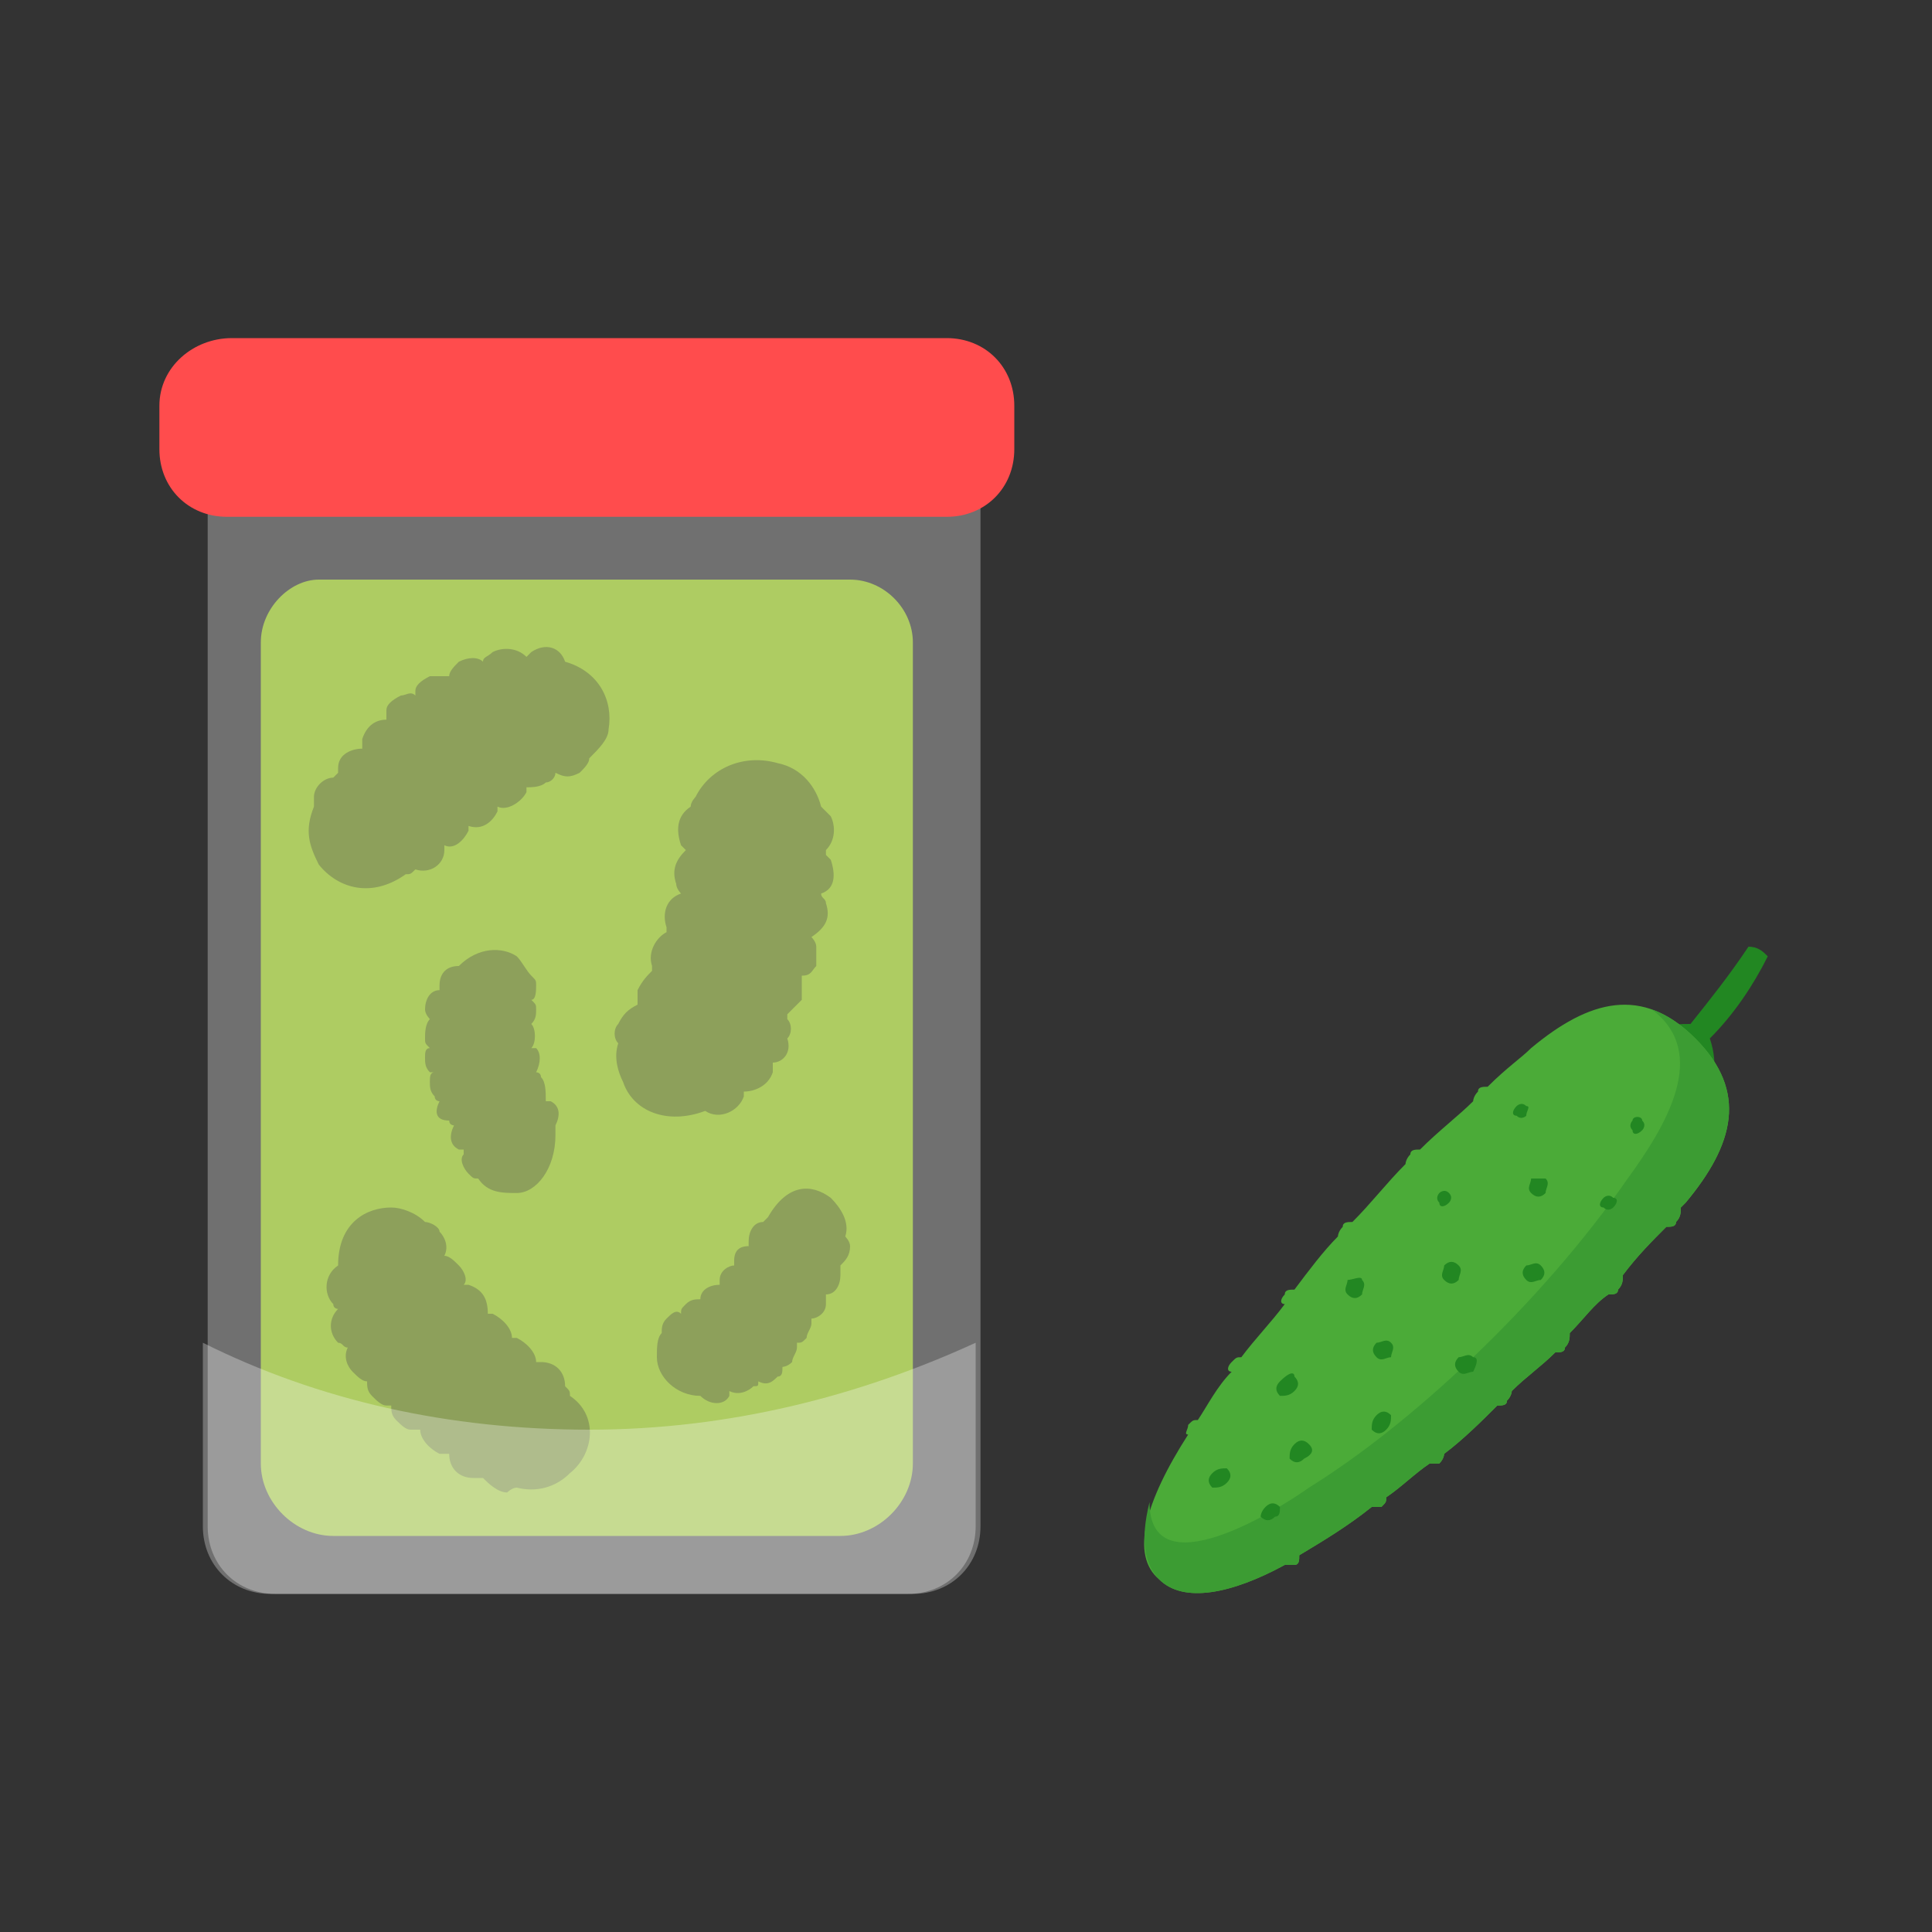 <?xml version="1.0" encoding="utf-8"?>
<!-- Generator: Adobe Illustrator 25.0.0, SVG Export Plug-In . SVG Version: 6.00 Build 0)  -->
<svg version="1.1" xmlns="http://www.w3.org/2000/svg" xmlns:xlink="http://www.w3.org/1999/xlink" x="0px" y="0px" width="40px"
	 height="40px" viewBox="0 0 40 40" enable-background="new 0 0 40 40" xml:space="preserve">
<rect x="0" y="0" width="40" height="40" fill="#333333" stroke="none"/>
<g id="template_app">
</g>
<g id="icones">
	<g>
		<g>
			<path fill="#8BB71F" d="M5.4,13.3v17c0,0.8,0.7,1.5,1.5,1.5h10.5c0.8,0,1.5-0.7,1.5-1.5v-17c0-0.7-0.6-1.3-1.3-1.3h-11
				C6,12,5.4,12.6,5.4,13.3z"/>
			<g>
				<g>
					<path fill-rule="evenodd" clip-rule="evenodd" fill="#5C7815" d="M11.8,30.5c-0.3,0.3-0.7,0.4-1.1,0.3c-0.1,0-0.2,0.1-0.2,0.1
						c-0.2,0-0.4-0.2-0.5-0.3c0,0,0,0-0.1,0c0,0-0.1,0-0.1,0c-0.3,0-0.5-0.2-0.5-0.5c-0.1,0-0.1,0-0.2,0c-0.2-0.1-0.4-0.3-0.4-0.5
						c0,0,0,0,0,0c-0.1,0-0.1,0-0.2,0c-0.1,0-0.2-0.1-0.3-0.2c-0.1-0.1-0.1-0.2-0.1-0.3c0,0,0,0,0,0c0,0-0.1,0-0.1,0
						c-0.1,0-0.2-0.1-0.3-0.2c-0.1-0.1-0.1-0.2-0.1-0.3c0,0,0,0,0,0c-0.1,0-0.2-0.1-0.3-0.2c-0.1-0.1-0.2-0.3-0.1-0.5
						c-0.1,0-0.1-0.1-0.2-0.1c-0.2-0.2-0.2-0.5,0-0.7c0,0-0.1,0-0.1-0.1c-0.2-0.2-0.2-0.6,0.1-0.8C7,25.3,7.6,25,8.1,25
						c0.2,0,0.5,0.1,0.7,0.3c0.1,0,0.3,0.1,0.3,0.2c0.1,0.1,0.2,0.3,0.1,0.5c0.1,0,0.2,0.1,0.3,0.2c0.1,0.1,0.2,0.3,0.1,0.4
						c0,0,0,0,0,0c0,0,0,0,0.1,0c0.3,0.1,0.4,0.3,0.4,0.6l0,0c0,0,0.1,0,0.1,0c0.2,0.1,0.4,0.3,0.4,0.5c0,0,0,0,0,0c0,0,0.1,0,0.1,0
						c0.2,0.1,0.4,0.3,0.4,0.5c0,0,0,0,0,0c0,0,0.1,0,0.1,0c0.3,0,0.5,0.2,0.5,0.5c0.1,0.1,0.1,0.1,0.1,0.2
						C12.4,29.3,12.3,30.1,11.8,30.5"/>
				</g>
			</g>
			<g>
				<g>
					<path fill-rule="evenodd" clip-rule="evenodd" fill="#5C7815" d="M6.6,17.9c-0.2-0.4-0.3-0.7-0.1-1.2c0-0.1,0-0.2,0-0.2
						c0-0.2,0.2-0.4,0.4-0.4c0,0,0,0,0.1-0.1c0,0,0-0.1,0-0.1c0-0.3,0.3-0.4,0.5-0.4c0-0.1,0-0.1,0-0.2C7.6,15,7.8,14.9,8,14.9
						c0,0,0,0,0,0c0-0.1,0-0.1,0-0.2c0-0.1,0.1-0.2,0.3-0.3c0.1,0,0.2-0.1,0.3,0c0,0,0,0,0,0c0,0,0-0.1,0-0.1c0-0.1,0.1-0.2,0.3-0.3
						C9.1,14,9.2,14,9.3,14c0,0,0,0,0,0c0-0.1,0.1-0.2,0.2-0.3c0.2-0.1,0.4-0.1,0.5,0c0-0.1,0.1-0.1,0.2-0.2
						c0.2-0.1,0.5-0.1,0.7,0.1c0,0,0,0,0.1-0.1c0.3-0.2,0.6-0.1,0.7,0.2c0.7,0.2,1,0.8,0.9,1.4c0,0.2-0.2,0.4-0.4,0.6
						c0,0.1-0.1,0.2-0.2,0.3c-0.2,0.1-0.3,0.1-0.5,0c0,0.1-0.1,0.2-0.2,0.2c-0.1,0.1-0.3,0.1-0.4,0.1c0,0,0,0,0,0c0,0,0,0,0,0.1
						c-0.1,0.2-0.4,0.4-0.6,0.3l0,0c0,0,0,0.1,0,0.1c-0.1,0.2-0.3,0.4-0.6,0.3c0,0,0,0,0,0c0,0,0,0.1,0,0.1
						c-0.1,0.2-0.3,0.4-0.5,0.3c0,0,0,0,0,0c0,0,0,0.1,0,0.1c0,0.3-0.3,0.5-0.6,0.4c-0.1,0.1-0.1,0.1-0.2,0.1
						C7.7,18.6,7,18.4,6.6,17.9"/>
				</g>
			</g>
			<g>
				<g>
					<path fill-rule="evenodd" clip-rule="evenodd" fill="#5C7815" d="M10.7,24.7c-0.3,0-0.6,0-0.8-0.3c-0.1,0-0.1,0-0.2-0.1
						c-0.1-0.1-0.2-0.3-0.1-0.4c0,0,0,0,0-0.1c0,0-0.1,0-0.1,0c-0.2-0.1-0.2-0.3-0.1-0.5c0,0-0.1,0-0.1-0.1C9,23.2,9,23,9.1,22.8
						c0,0,0,0,0,0c0,0-0.1,0-0.1-0.1c-0.1-0.1-0.1-0.2-0.1-0.3c0-0.1,0-0.2,0.1-0.2c0,0,0,0,0,0c0,0,0,0-0.1,0
						c-0.1-0.1-0.1-0.2-0.1-0.3c0-0.1,0-0.2,0.1-0.2c0,0,0,0,0,0c-0.1-0.1-0.1-0.1-0.1-0.2c0-0.1,0-0.3,0.1-0.4c0,0-0.1-0.1-0.1-0.2
						c0-0.2,0.1-0.4,0.3-0.4c0,0,0,0,0-0.1c0-0.2,0.1-0.4,0.4-0.4c0.4-0.4,0.9-0.4,1.2-0.2c0.1,0.1,0.2,0.3,0.3,0.4
						c0.1,0.1,0.1,0.1,0.1,0.2c0,0.1,0,0.3-0.1,0.3c0.1,0.1,0.1,0.1,0.1,0.2c0,0.1,0,0.2-0.1,0.3c0,0,0,0,0,0c0,0,0,0,0,0
						c0.1,0.1,0.1,0.4,0,0.5l0,0c0,0,0,0,0.1,0c0.1,0.1,0.1,0.3,0,0.5c0,0,0,0,0,0c0,0,0.1,0,0.1,0.1c0.1,0.1,0.1,0.3,0.1,0.5
						c0,0,0,0,0,0c0,0,0.1,0,0.1,0c0.2,0.1,0.2,0.3,0.1,0.5c0,0.1,0,0.1,0,0.2C11.5,24.2,11.1,24.7,10.7,24.7"/>
				</g>
			</g>
			<g>
				<g>
					<path fill-rule="evenodd" clip-rule="evenodd" fill="#5C7815" d="M17.2,24.8c0.2,0.2,0.4,0.5,0.3,0.8c0,0,0.1,0.1,0.1,0.2
						c0,0.2-0.1,0.3-0.2,0.4c0,0,0,0,0,0.1c0,0,0,0.1,0,0.1c0,0.2-0.1,0.4-0.3,0.4c0,0,0,0.1,0,0.2c0,0.2-0.2,0.3-0.3,0.3
						c0,0,0,0,0,0c0,0,0,0.1,0,0.1c0,0.1-0.1,0.2-0.1,0.3c-0.1,0.1-0.1,0.1-0.2,0.1c0,0,0,0,0,0c0,0,0,0,0,0.1
						c0,0.1-0.1,0.2-0.1,0.3c-0.1,0.1-0.2,0.1-0.2,0.1c0,0,0,0,0,0c0,0.1,0,0.2-0.1,0.2c-0.1,0.1-0.2,0.2-0.4,0.1
						c0,0.1,0,0.1-0.1,0.1c-0.1,0.1-0.3,0.2-0.5,0.1c0,0,0,0,0,0.1c-0.1,0.2-0.4,0.2-0.6,0c-0.5,0-0.9-0.4-0.9-0.8
						c0-0.2,0-0.4,0.1-0.5c0-0.1,0-0.2,0.1-0.3c0.1-0.1,0.2-0.2,0.3-0.1c0-0.1,0-0.1,0.1-0.2c0.1-0.1,0.2-0.1,0.3-0.1c0,0,0,0,0,0
						c0,0,0,0,0,0c0-0.2,0.2-0.3,0.4-0.3l0,0c0,0,0,0,0-0.1c0-0.2,0.2-0.3,0.3-0.3c0,0,0,0,0,0c0,0,0-0.1,0-0.1
						c0-0.2,0.1-0.3,0.3-0.3c0,0,0,0,0,0c0,0,0-0.1,0-0.1c0-0.2,0.1-0.4,0.3-0.4c0,0,0.1-0.1,0.1-0.1C16.3,24.5,16.8,24.5,17.2,24.8
						"/>
				</g>
			</g>
			<g>
				<g>
					<path fill-rule="evenodd" clip-rule="evenodd" fill="#5C7815" d="M16.1,15.8c0.5,0.1,0.8,0.5,0.9,0.9c0.1,0.1,0.1,0.1,0.2,0.2
						c0.1,0.2,0.1,0.5-0.1,0.7c0,0,0,0.1,0,0.1c0,0,0.1,0.1,0.1,0.1c0.1,0.3,0.1,0.6-0.2,0.7c0,0.1,0.1,0.1,0.1,0.2
						c0.1,0.3,0,0.5-0.3,0.7c0,0,0,0,0,0c0,0,0.1,0.1,0.1,0.2c0,0.1,0,0.3,0,0.4c-0.1,0.1-0.1,0.2-0.3,0.2c0,0,0,0,0,0
						c0,0,0,0.1,0,0.1c0,0.1,0,0.3,0,0.4c-0.1,0.1-0.2,0.2-0.3,0.3c0,0,0,0,0,0.1c0.1,0.1,0.1,0.3,0,0.4C16.4,21.8,16.2,22,16,22
						c0,0.1,0,0.2,0,0.2c-0.1,0.3-0.4,0.4-0.6,0.4c0,0,0,0.1,0,0.1c-0.1,0.3-0.5,0.5-0.8,0.3c-0.8,0.3-1.5,0-1.7-0.6
						c-0.1-0.2-0.2-0.5-0.1-0.8c-0.1-0.1-0.1-0.3,0-0.4c0.1-0.2,0.2-0.3,0.4-0.4c0-0.1,0-0.2,0-0.3c0.1-0.2,0.2-0.3,0.3-0.4
						c0,0,0,0,0,0c0,0,0,0,0-0.1c-0.1-0.3,0.1-0.6,0.3-0.7l0,0c0,0,0-0.1,0-0.1c-0.1-0.3,0-0.6,0.3-0.7c0,0,0,0,0,0
						c0,0-0.1-0.1-0.1-0.2c-0.1-0.3,0-0.5,0.2-0.7c0,0,0,0,0,0c0,0-0.1-0.1-0.1-0.1c-0.1-0.3-0.1-0.6,0.2-0.8c0-0.1,0.1-0.2,0.1-0.2
						C14.7,15.9,15.4,15.6,16.1,15.8"/>
				</g>
			</g>
			<path opacity="0.3" fill="#FFFFFF" d="M5.7,7.9L5.7,7.9c-0.8,0-1.4,0.6-1.4,1.4v22.3c0,0.8,0.6,1.4,1.4,1.4h13.2
				c0.8,0,1.4-0.6,1.4-1.4V9.3c0-0.8-0.6-1.4-1.4-1.4h0H5.7z"/>
			<path opacity="0.3" fill="#FFFFFF" d="M12.2,29.6c-2.9,0-5.6-0.6-8-1.8v3.8c0,0.8,0.6,1.4,1.4,1.4h13.2c0.8,0,1.4-0.6,1.4-1.4
				v-3.8C17.8,28.9,15.1,29.6,12.2,29.6z"/>
			<path fill="#FF4C4D" d="M4.8,7C4,7,3.3,7.6,3.3,8.4v0.9c0,0.8,0.6,1.4,1.4,1.4h14.9c0.8,0,1.4-0.6,1.4-1.4V8.4
				c0-0.8-0.6-1.4-1.4-1.4H4.8z"/>
		</g>
		<g>
			<path fill-rule="evenodd" clip-rule="evenodd" fill="#228722" d="M35.5,22.3c-0.4-0.3-0.7-0.7-1.1-1c0.2-0.1,0.4-0.1,0.6-0.1
				c0.4-0.5,0.8-1,1.2-1.6c0.2,0,0.3,0.1,0.4,0.2c-0.3,0.6-0.7,1.2-1.2,1.7C35.5,21.8,35.5,22,35.5,22.3z"/>
			<path fill-rule="evenodd" clip-rule="evenodd" fill="#4BAB38" d="M24,32.7c0.5,0.5,1.5,0.3,2.6-0.3c0.1,0,0.2,0,0.2,0
				c0.1,0,0.1-0.1,0.1-0.2c0.5-0.3,1-0.6,1.5-1c0.1,0,0.2,0,0.2,0c0.1-0.1,0.1-0.1,0.1-0.2c0.3-0.2,0.6-0.5,0.9-0.7
				c0.1,0,0.2,0,0.2,0c0.1-0.1,0.1-0.2,0.1-0.2c0.4-0.3,0.8-0.7,1.1-1c0.1,0,0.2,0,0.2-0.1c0.1-0.1,0.1-0.2,0.1-0.2
				c0.3-0.3,0.6-0.5,0.9-0.8c0.1,0,0.2,0,0.2-0.1c0.1-0.1,0.1-0.2,0.1-0.3c0.3-0.3,0.5-0.6,0.8-0.8c0.1,0,0.2,0,0.2-0.1
				c0.1-0.1,0.1-0.2,0.1-0.3c0.3-0.4,0.6-0.7,0.9-1c0.1,0,0.2,0,0.2-0.1c0.1-0.1,0.1-0.2,0.1-0.3c0,0,0.1-0.1,0.1-0.1
				c1-1.2,1.3-2.3,0.2-3.4c-1.1-1.1-2.2-0.8-3.4,0.2c-0.2,0.2-0.5,0.4-0.9,0.8c-0.1,0-0.2,0-0.2,0.1c-0.1,0.1-0.1,0.2-0.1,0.2
				c-0.3,0.3-0.7,0.6-1.1,1c-0.1,0-0.2,0-0.2,0.1c-0.1,0.1-0.1,0.2-0.1,0.2c-0.4,0.4-0.7,0.8-1.1,1.2c-0.1,0-0.2,0-0.2,0.1
				c-0.1,0.1-0.1,0.2-0.1,0.2c-0.3,0.3-0.6,0.7-0.9,1.1c-0.1,0-0.2,0-0.2,0.1c-0.1,0.1-0.1,0.2,0,0.2c-0.3,0.4-0.6,0.7-0.9,1.1
				c-0.1,0-0.1,0-0.2,0.1c-0.1,0.1-0.1,0.2,0,0.2c-0.3,0.3-0.5,0.7-0.7,1c-0.1,0-0.1,0-0.2,0.1c0,0.1-0.1,0.2,0,0.2
				C23.7,31.1,23.4,32.2,24,32.7z"/>
			<path fill-rule="evenodd" clip-rule="evenodd" fill="#3C9C33" d="M24,32.7c0.5,0.5,1.5,0.3,2.6-0.3c0.1,0,0.2,0,0.2,0
				c0.1,0,0.1-0.1,0.1-0.2c0.5-0.3,1-0.6,1.5-1c0.1,0,0.2,0,0.2,0c0.1-0.1,0.1-0.1,0.1-0.2c0.3-0.2,0.6-0.5,0.9-0.7
				c0.1,0,0.2,0,0.2,0c0.1-0.1,0.1-0.2,0.1-0.2c0.4-0.3,0.8-0.7,1.1-1c0.1,0,0.2,0,0.2-0.1c0.1-0.1,0.1-0.2,0.1-0.2
				c0.3-0.3,0.6-0.5,0.9-0.8c0.1,0,0.2,0,0.2-0.1c0.1-0.1,0.1-0.2,0.1-0.3c0.3-0.3,0.5-0.6,0.8-0.8c0.1,0,0.2,0,0.2-0.1
				c0.1-0.1,0.1-0.2,0.1-0.3c0.3-0.4,0.6-0.7,0.9-1c0.1,0,0.2,0,0.2-0.1c0.1-0.1,0.1-0.2,0.1-0.3c0,0,0.1-0.1,0.1-0.1
				c1-1.2,1.3-2.3,0.2-3.4c-0.3-0.3-0.6-0.5-0.9-0.6c1.2,0.9,0.3,2.4-0.5,3.5c-1.8,2.6-4.5,5.1-6.6,6.4c-0.7,0.5-3.3,2.1-3.3,0.3
				C23.6,31.9,23.7,32.4,24,32.7z"/>
			<path fill-rule="evenodd" clip-rule="evenodd" fill="#228722" d="M27.1,29.9c-0.1-0.1-0.2-0.1-0.3,0c-0.1,0.1-0.1,0.2-0.1,0.3
				c0.1,0.1,0.2,0.1,0.3,0C27.2,30.1,27.2,30,27.1,29.9z"/>
			<path fill-rule="evenodd" clip-rule="evenodd" fill="#228722" d="M28.8,29.3c-0.1-0.1-0.2-0.1-0.3,0c-0.1,0.1-0.1,0.2-0.1,0.3
				c0.1,0.1,0.2,0.1,0.3,0C28.8,29.5,28.8,29.4,28.8,29.3z"/>
			<path fill-rule="evenodd" clip-rule="evenodd" fill="#228722" d="M30.5,28.1c-0.1-0.1-0.2,0-0.3,0c-0.1,0.1-0.1,0.2,0,0.3
				c0.1,0.1,0.2,0,0.3,0C30.6,28.2,30.6,28.1,30.5,28.1z"/>
			<path fill-rule="evenodd" clip-rule="evenodd" fill="#228722" d="M31.9,26.2c-0.1-0.1-0.2,0-0.3,0c-0.1,0.1-0.1,0.2,0,0.3
				c0.1,0.1,0.2,0,0.3,0C32,26.4,32,26.3,31.9,26.2z"/>
			<path fill-rule="evenodd" clip-rule="evenodd" fill="#228722" d="M33.4,24.8c-0.1-0.1-0.2,0-0.2,0c-0.1,0.1-0.1,0.2,0,0.2
				c0.1,0.1,0.2,0,0.2,0C33.5,24.9,33.5,24.8,33.4,24.8z"/>
			<path fill-rule="evenodd" clip-rule="evenodd" fill="#228722" d="M25.4,30.4c0.1,0.1,0.1,0.2,0,0.3c-0.1,0.1-0.2,0.1-0.3,0.1
				c-0.1-0.1-0.1-0.2,0-0.3C25.2,30.4,25.3,30.4,25.4,30.4z"/>
			<path fill-rule="evenodd" clip-rule="evenodd" fill="#228722" d="M26.8,28.5c0.1,0.1,0.1,0.2,0,0.3c-0.1,0.1-0.2,0.1-0.3,0.1
				c-0.1-0.1-0.1-0.2,0-0.3C26.7,28.4,26.8,28.4,26.8,28.5z"/>
			<path fill-rule="evenodd" clip-rule="evenodd" fill="#228722" d="M28.2,26.5c0.1,0.1,0,0.2,0,0.3c-0.1,0.1-0.2,0.1-0.3,0
				c-0.1-0.1,0-0.2,0-0.3C28,26.5,28.2,26.4,28.2,26.5z"/>
			<path fill-rule="evenodd" clip-rule="evenodd" fill="#228722" d="M30,24.7c0.1,0.1,0,0.2,0,0.2c-0.1,0.1-0.2,0.1-0.2,0
				c-0.1-0.1,0-0.2,0-0.2C29.8,24.7,29.9,24.6,30,24.7z"/>
			<path fill-rule="evenodd" clip-rule="evenodd" fill="#228722" d="M34,23.2c0.1,0.1,0,0.2,0,0.2c-0.1,0.1-0.2,0.1-0.2,0
				c-0.1-0.1,0-0.2,0-0.2C33.8,23.1,34,23.1,34,23.2z"/>
			<path fill-rule="evenodd" clip-rule="evenodd" fill="#228722" d="M31.6,22.9c-0.1-0.1-0.2,0-0.2,0c-0.1,0.1-0.1,0.2,0,0.2
				c0.1,0.1,0.2,0,0.2,0C31.6,23,31.7,22.9,31.6,22.9z"/>
			<path fill-rule="evenodd" clip-rule="evenodd" fill="#228722" d="M26.5,31.2c-0.1-0.1-0.2-0.1-0.3,0c-0.1,0.1-0.1,0.2-0.1,0.2
				c0.1,0.1,0.2,0.1,0.3,0C26.5,31.4,26.5,31.3,26.5,31.2z"/>
			<path fill-rule="evenodd" clip-rule="evenodd" fill="#228722" d="M28.8,27.8c-0.1-0.1-0.2,0-0.3,0c-0.1,0.1-0.1,0.2,0,0.3
				c0.1,0.1,0.2,0,0.3,0C28.8,28,28.9,27.9,28.8,27.8z"/>
			<path fill-rule="evenodd" clip-rule="evenodd" fill="#228722" d="M30.2,26.2c0.1,0.1,0,0.2,0,0.3c-0.1,0.1-0.2,0.1-0.3,0
				c-0.1-0.1,0-0.2,0-0.3C30,26.1,30.1,26.1,30.2,26.2z"/>
			<path fill-rule="evenodd" clip-rule="evenodd" fill="#228722" d="M32,24.4c0.1,0.1,0,0.2,0,0.3c-0.1,0.1-0.2,0.1-0.3,0
				c-0.1-0.1,0-0.2,0-0.3C31.8,24.4,32,24.4,32,24.4z"/>
		</g>
	</g>
</g>
</svg>
